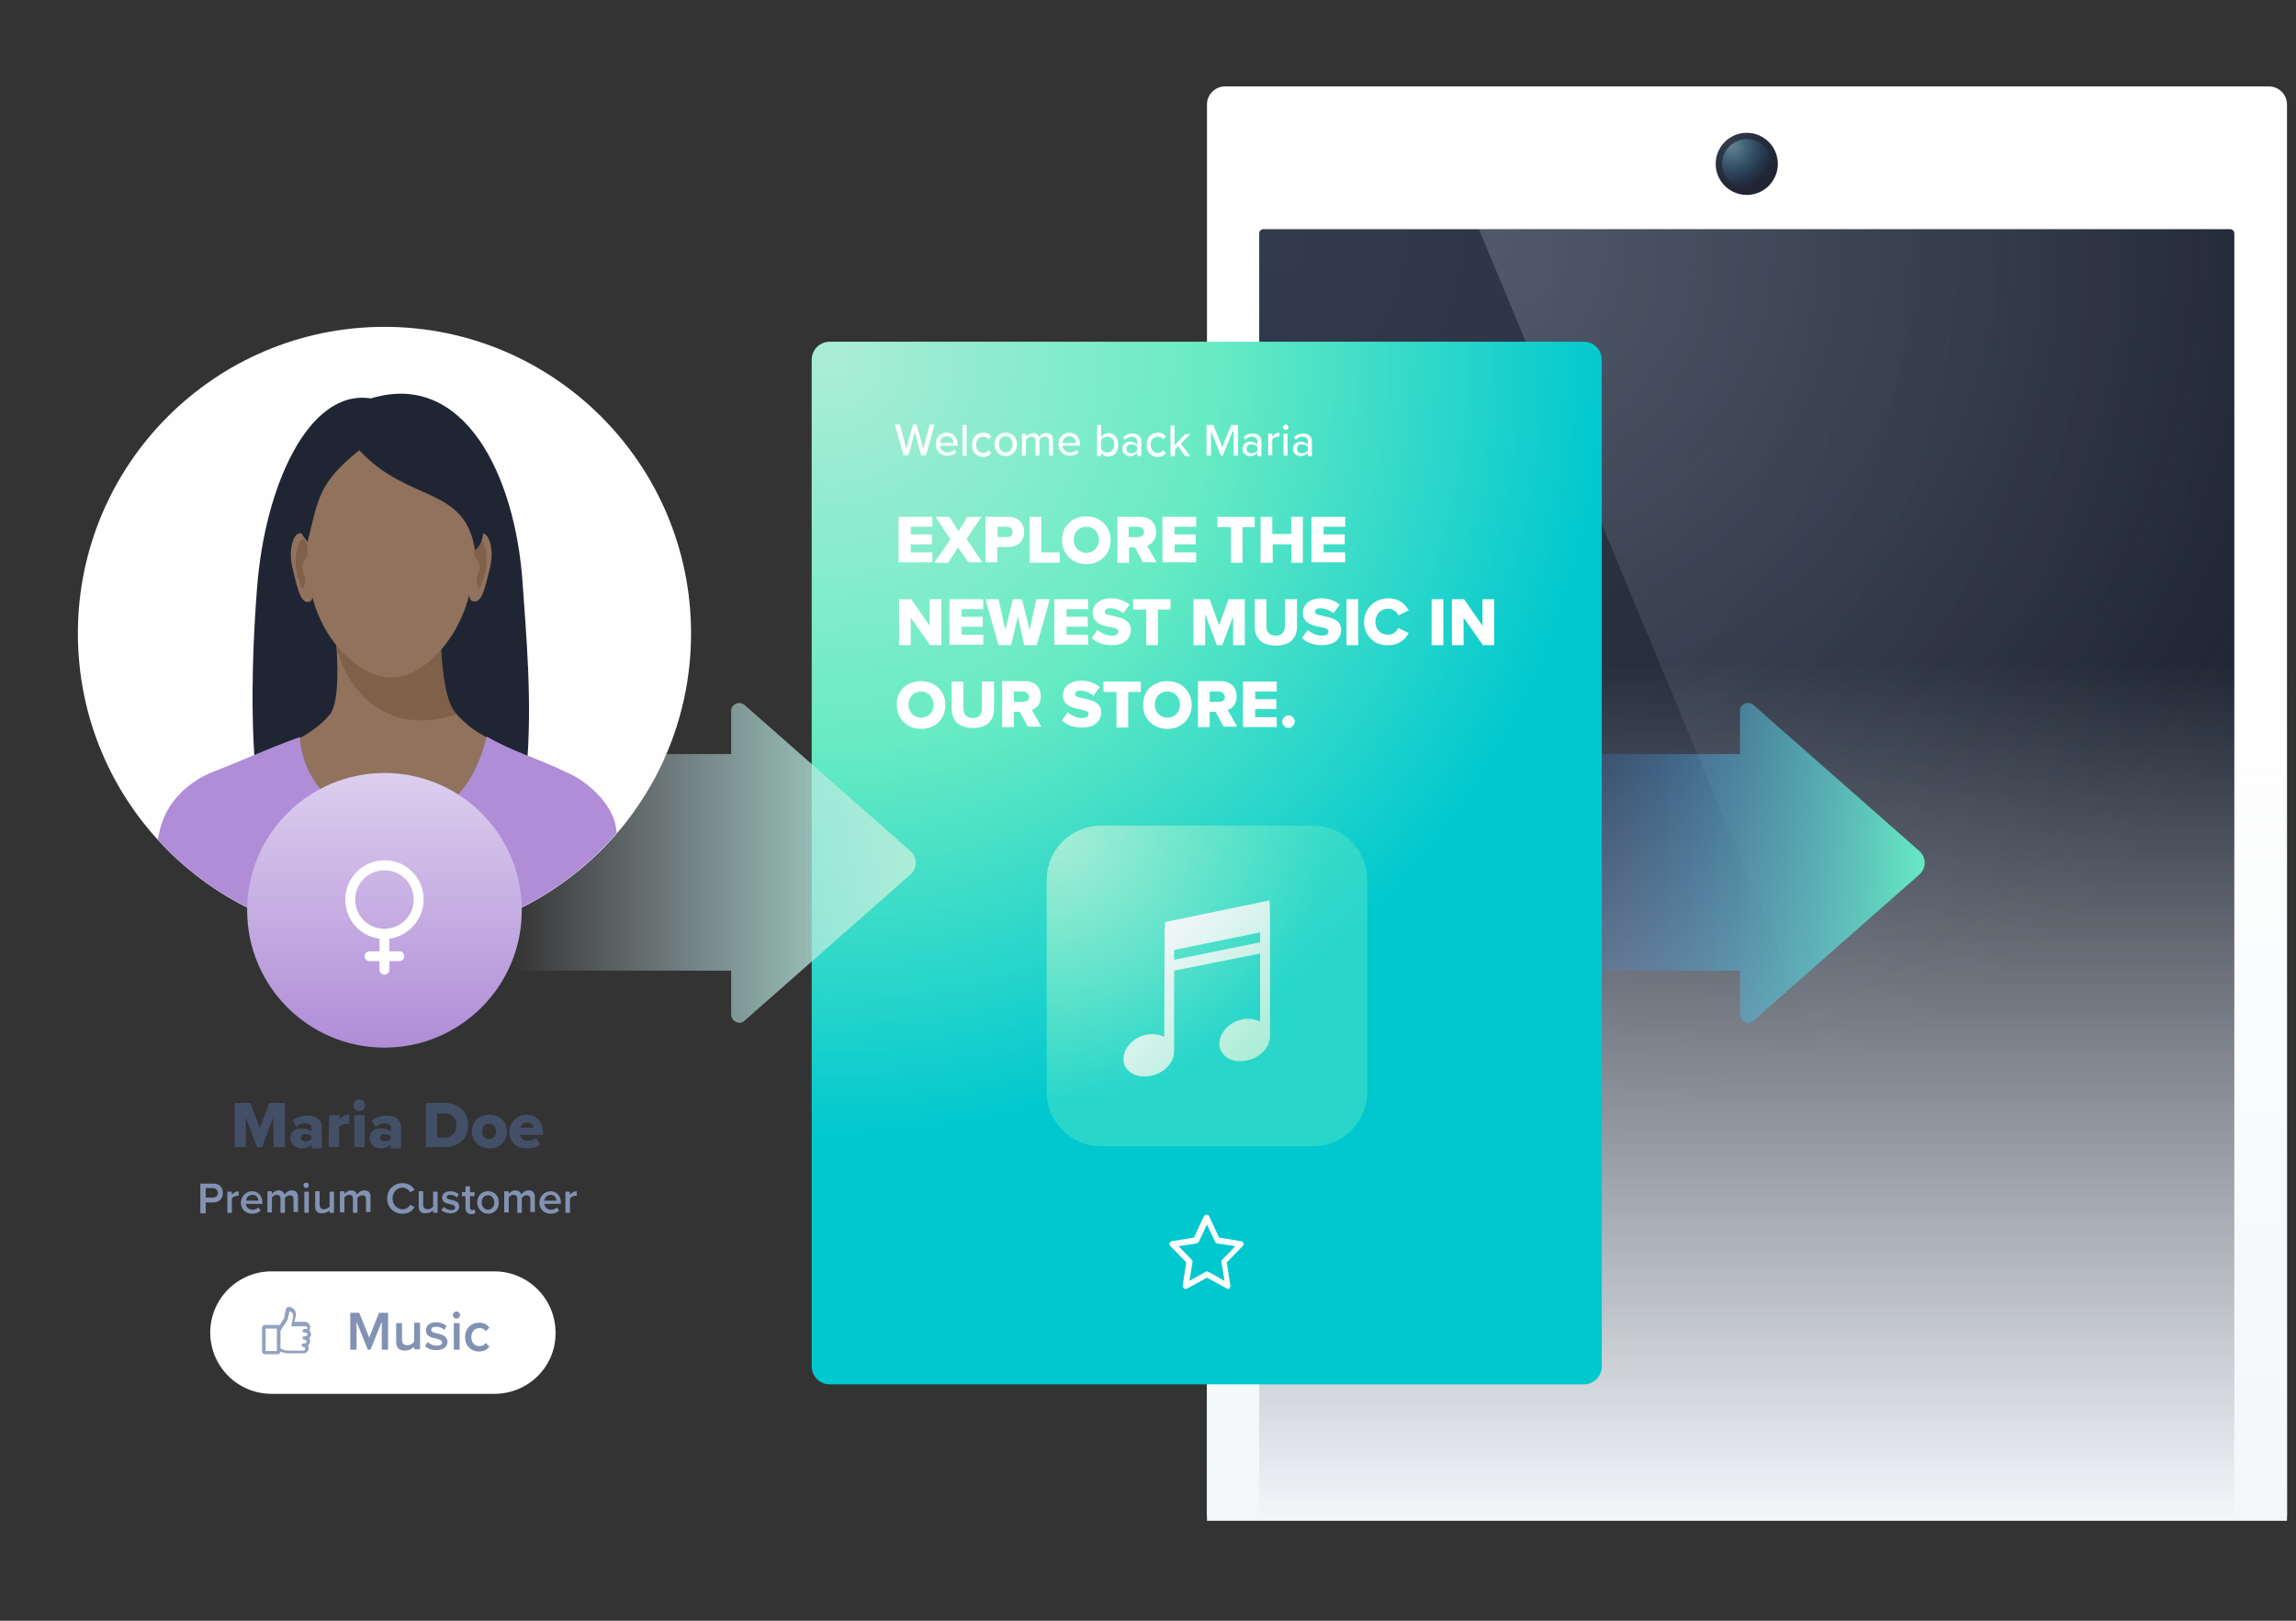 <?xml version="1.0" encoding="utf-8"?>
<!-- Generator: Adobe Illustrator 24.3.0, SVG Export Plug-In . SVG Version: 6.00 Build 0)  -->
<svg version="1.1" id="Ebene_1" xmlns="http://www.w3.org/2000/svg" xmlns:xlink="http://www.w3.org/1999/xlink" x="0px" y="0px"
	 viewBox="0 0 510 360" style="enable-background:new 0 0 510 360;" xml:space="preserve">
<rect x="0" y="0" width="510" height="360" fill="#333333" stroke="none"/>
<style type="text/css">
	.st0{fill:#FFFFFF;}
	.st1{fill:url(#SVGID_1_);}
	.st2{opacity:0.2;fill:url(#SVGID_2_);enable-background:new    ;}
	.st3{fill:url(#SVGID_3_);}
	.st4{opacity:0.4;fill:url(#SVGID_4_);enable-background:new    ;}
	.st5{fill:url(#SVGID_5_);}
	.st6{fill-rule:evenodd;clip-rule:evenodd;fill:url(#SVGID_6_);}
	.st7{fill:url(#SVGID_7_);}
	.st8{fill:url(#SVGID_8_);}
	.st9{fill:url(#SVGID_9_);}
	.st10{fill-rule:evenodd;clip-rule:evenodd;fill:url(#SVGID_10_);}
	.st11{fill-rule:evenodd;clip-rule:evenodd;fill:#FEFEFE;}
	.st12{fill-rule:evenodd;clip-rule:evenodd;fill:#1F2533;}
	.st13{fill-rule:evenodd;clip-rule:evenodd;fill:#91725D;}
	.st14{fill-rule:evenodd;clip-rule:evenodd;fill:#7F6049;}
	.st15{fill-rule:evenodd;clip-rule:evenodd;fill:#AF8DD7;}
	.st16{fill:url(#SVGID_11_);}
	.st17{fill-rule:evenodd;clip-rule:evenodd;fill:#FFFFFF;}
	.st18{fill:#434F67;}
	.st19{fill:#8292B3;}
	.st20{fill:#91A1C0;}
</style>
<g>
	<g>
		<path class="st0" d="M508,336.7H268.1V23.2c0-2.2,1.8-4,4-4H504c2.2,0,4,1.8,4,4V336.7z"/>
		
			<radialGradient id="SVGID_1_" cx="284.531" cy="287.142" r="212.718" gradientTransform="matrix(1 0 0 -1.005 0 343.817)" gradientUnits="userSpaceOnUse">
			<stop  offset="0" style="stop-color:#323B4D"/>
			<stop  offset="1" style="stop-color:#1F2533"/>
		</radialGradient>
		<path class="st1" d="M496.3,336.7H279.7V51.9c0-0.6,0.4-1,1-1h214.6c0.6,0,1,0.4,1,1L496.3,336.7L496.3,336.7z"/>
		
			<radialGradient id="SVGID_2_" cx="332.224" cy="287.142" r="196.649" gradientTransform="matrix(1 0 0 -1.005 0 343.817)" gradientUnits="userSpaceOnUse">
			<stop  offset="0" style="stop-color:#D8E1F3"/>
			<stop  offset="1" style="stop-color:#D8E1F3;stop-opacity:0"/>
		</radialGradient>
		<polygon class="st2" points="496.3,336.7 447.5,336.7 328.5,50.9 496.3,50.9 		"/>
		<g>
			
				<radialGradient id="SVGID_3_" cx="384.099" cy="330.291" r="11.505" gradientTransform="matrix(1 0 0 -1 0 362)" gradientUnits="userSpaceOnUse">
				<stop  offset="0" style="stop-color:#323B4D"/>
				<stop  offset="1" style="stop-color:#1F2533"/>
			</radialGradient>
			<circle class="st3" cx="388" cy="36.4" r="6.9"/>
			
				<radialGradient id="SVGID_4_" cx="384.856" cy="329.387" r="9.28" gradientTransform="matrix(1 0 0 -1 0 362)" gradientUnits="userSpaceOnUse">
				<stop  offset="0" style="stop-color:#B2F2FE"/>
				<stop  offset="1" style="stop-color:#19ABFF;stop-opacity:0"/>
			</radialGradient>
			<circle class="st4" cx="388" cy="36.4" r="5.5"/>
		</g>
	</g>
	
		<linearGradient id="SVGID_5_" gradientUnits="userSpaceOnUse" x1="388.05" y1="24.2" x2="388.05" y2="341.8" gradientTransform="matrix(1 0 0 -1 0 362)">
		<stop  offset="0" style="stop-color:#F3F7FA"/>
		<stop  offset="0.6" style="stop-color:#F3F7FA;stop-opacity:0"/>
	</linearGradient>
	<path class="st5" d="M508,337.8H268.1V24.2c0-2.2,1.8-4,4-4H504c2.2,0,4,1.8,4,4V337.8z"/>
	
		<linearGradient id="SVGID_6_" gradientUnits="userSpaceOnUse" x1="337.4" y1="170.331" x2="427.525" y2="170.331" gradientTransform="matrix(1 0 0 -1 0 362)">
		<stop  offset="0" style="stop-color:#3570EA;stop-opacity:0"/>
		<stop  offset="1" style="stop-color:#67EBC3"/>
	</linearGradient>
	<path class="st6" d="M389.5,226.7l36.9-32.5c1.5-1.4,1.5-3.7,0-5.1l-36.9-32.5c-1.2-1-3-0.2-3,1.3v9.6h-45.7
		c-1.9,0-3.4,1.5-3.4,3.4v41.3c0,1.9,1.5,3.4,3.4,3.4h45.7v9.6C386.5,226.9,388.3,227.8,389.5,226.7z"/>
	<g>
		
			<radialGradient id="SVGID_7_" cx="184.216" cy="263.087" r="172.363" gradientTransform="matrix(1 0 0 -1.005 0 343.817)" gradientUnits="userSpaceOnUse">
			<stop  offset="0" style="stop-color:#ABEDD7"/>
			<stop  offset="0.5" style="stop-color:#67EBC3"/>
			<stop  offset="1" style="stop-color:#01C8CF"/>
		</radialGradient>
		<path class="st7" d="M351.8,307.5H184.3c-2.2,0-4-1.8-4-4V79.9c0-2.2,1.8-4,4-4h167.5c2.2,0,4,1.8,4,4v223.6
			C355.8,305.7,354,307.5,351.8,307.5z"/>
	</g>
	<g>
		<path class="st0" d="M203.2,95.9l-1.4,5.2h-1.1l-1.9-6.8h1.1l1.4,5.4l1.5-5.4h0.8l1.5,5.4l1.4-5.4h1.1l-1.9,6.8h-1.1L203.2,95.9z"
			/>
		<path class="st0" d="M210.3,96.1c1.5,0,2.4,1.1,2.4,2.7V99h-3.9c0.1,0.8,0.7,1.5,1.7,1.5c0.5,0,1.1-0.2,1.5-0.6l0.4,0.6
			c-0.5,0.5-1.2,0.7-2,0.7c-1.5,0-2.5-1-2.5-2.6C207.8,97.3,208.8,96.1,210.3,96.1z M208.8,98.4h3c0-0.7-0.5-1.5-1.5-1.5
			S208.8,97.7,208.8,98.4z"/>
		<path class="st0" d="M213.8,94.4h0.9v6.8h-0.9V94.4z"/>
		<path class="st0" d="M218.4,96.1c0.9,0,1.5,0.4,1.8,0.9l-0.6,0.6c-0.3-0.4-0.7-0.6-1.2-0.6c-1,0-1.6,0.7-1.6,1.8
			c0,1,0.6,1.8,1.6,1.8c0.5,0,0.9-0.2,1.2-0.6l0.6,0.6c-0.4,0.5-0.9,0.9-1.8,0.9c-1.5,0-2.5-1.1-2.5-2.6
			C215.9,97.2,216.9,96.1,218.4,96.1z"/>
		<path class="st0" d="M220.9,98.7c0-1.4,1-2.6,2.5-2.6s2.5,1.2,2.5,2.6s-0.9,2.6-2.5,2.6C221.9,101.3,220.9,100.1,220.9,98.7z
			 M224.9,98.7c0-0.9-0.5-1.8-1.5-1.8s-1.5,0.8-1.5,1.8c0,0.9,0.5,1.8,1.5,1.8S224.9,99.6,224.9,98.7z"/>
		<path class="st0" d="M233,97.9c0-0.6-0.3-0.9-0.9-0.9c-0.5,0-1,0.3-1.2,0.7v3.5H230v-3.3c0-0.6-0.2-0.9-0.9-0.9
			c-0.5,0-1,0.4-1.2,0.7v3.5H227v-4.9h0.9V97c0.2-0.3,0.9-0.8,1.6-0.8c0.7,0,1.2,0.4,1.3,0.9c0.3-0.5,0.9-0.9,1.7-0.9
			c0.9,0,1.4,0.5,1.4,1.5v3.5H233V97.9z"/>
		<path class="st0" d="M237.5,96.1c1.5,0,2.4,1.1,2.4,2.7V99H236c0.1,0.8,0.7,1.5,1.7,1.5c0.5,0,1.1-0.2,1.5-0.6l0.4,0.6
			c-0.5,0.5-1.2,0.7-2,0.7c-1.5,0-2.5-1-2.5-2.6C235.1,97.3,236.1,96.1,237.5,96.1z M236,98.4h3c0-0.7-0.5-1.5-1.5-1.5
			S236.1,97.7,236,98.4z"/>
		<path class="st0" d="M243.7,94.4h0.9V97c0.4-0.5,1-0.8,1.6-0.8c1.3,0,2.2,1,2.2,2.6s-0.9,2.6-2.2,2.6c-0.7,0-1.2-0.3-1.6-0.8v0.7
			h-0.9V94.4z M246,100.5c0.9,0,1.5-0.7,1.5-1.8S246.9,97,246,97c-0.6,0-1.1,0.3-1.4,0.7v2.1C244.8,100.2,245.4,100.5,246,100.5z"/>
		<path class="st0" d="M252.6,100.6c-0.4,0.4-0.9,0.7-1.6,0.7c-0.8,0-1.7-0.5-1.7-1.6s0.9-1.6,1.7-1.6c0.7,0,1.2,0.2,1.6,0.7V98
			c0-0.6-0.5-1-1.2-1c-0.6,0-1,0.2-1.5,0.7l-0.4-0.6c0.5-0.5,1.2-0.8,2-0.8c1.1,0,2,0.5,2,1.7v3.3h-0.9L252.6,100.6L252.6,100.6z
			 M252.6,99.3c-0.3-0.4-0.8-0.6-1.3-0.6c-0.7,0-1.1,0.4-1.1,1s0.5,1,1.1,1c0.5,0,1-0.2,1.3-0.6V99.3z"/>
		<path class="st0" d="M257.2,96.1c0.9,0,1.5,0.4,1.8,0.9l-0.6,0.6c-0.3-0.4-0.7-0.6-1.2-0.6c-1,0-1.6,0.7-1.6,1.8
			c0,1,0.6,1.8,1.6,1.8c0.5,0,0.9-0.2,1.2-0.6l0.6,0.6c-0.4,0.5-0.9,0.9-1.8,0.9c-1.5,0-2.5-1.1-2.5-2.6
			C254.7,97.2,255.7,96.1,257.2,96.1z"/>
		<path class="st0" d="M261.7,99.1l-0.7,0.8v1.4h-1v-6.8h0.9v4.4l2.4-2.5h1.1l-2.1,2.2l2.1,2.7h-1.2L261.7,99.1z"/>
		<path class="st0" d="M273.8,95.8l-2.2,5.4h-0.4l-2.2-5.4v5.4h-1v-6.8h1.5l2,4.9l2-4.9h1.5v6.8h-1v-5.4H273.8z"/>
		<path class="st0" d="M279.3,100.6c-0.4,0.4-0.9,0.7-1.6,0.7c-0.8,0-1.7-0.5-1.7-1.6s0.9-1.6,1.7-1.6c0.7,0,1.2,0.2,1.6,0.7V98
			c0-0.6-0.5-1-1.2-1c-0.6,0-1,0.2-1.5,0.7l-0.4-0.6c0.5-0.5,1.2-0.8,2-0.8c1.1,0,2,0.5,2,1.7v3.3h-0.9V100.6z M279.3,99.3
			c-0.3-0.4-0.8-0.6-1.3-0.6c-0.7,0-1.1,0.4-1.1,1s0.5,1,1.1,1c0.5,0,1-0.2,1.3-0.6V99.3z"/>
		<path class="st0" d="M281.7,96.3h0.9V97c0.4-0.5,1-0.9,1.6-0.9V97c-0.1,0-0.2,0-0.3,0c-0.5,0-1.1,0.3-1.3,0.7v3.4h-0.9L281.7,96.3
			L281.7,96.3z"/>
		<path class="st0" d="M285,94.9c0-0.3,0.3-0.6,0.6-0.6c0.3,0,0.6,0.3,0.6,0.6s-0.3,0.6-0.6,0.6C285.2,95.4,285,95.2,285,94.9z
			 M285.1,96.3h0.9v4.9h-0.9V96.3z"/>
		<path class="st0" d="M290.5,100.6c-0.4,0.4-0.9,0.7-1.6,0.7c-0.8,0-1.7-0.5-1.7-1.6s0.9-1.6,1.7-1.6c0.7,0,1.2,0.2,1.6,0.7V98
			c0-0.6-0.5-1-1.2-1c-0.6,0-1,0.2-1.5,0.7l-0.4-0.6c0.5-0.5,1.2-0.8,2-0.8c1.1,0,2,0.5,2,1.7v3.3h-0.9V100.6z M290.5,99.3
			c-0.3-0.4-0.8-0.6-1.3-0.6c-0.7,0-1.1,0.4-1.1,1s0.5,1,1.1,1c0.5,0,1-0.2,1.3-0.6V99.3z"/>
	</g>
	<g>
		<path class="st0" d="M199.6,114.8h7.5v2.2h-4.8v1.7h4.7v2.2h-4.7v1.8h4.8v2.2h-7.5V114.8z"/>
		<path class="st0" d="M212.8,121.6l-2.2,3.4h-3.1l3.6-5.2l-3.3-5h3.1l2,3.2l2-3.2h3.1l-3.3,4.9l3.5,5.2h-3.1L212.8,121.6z"/>
		<path class="st0" d="M218.9,114.8h5.1c2.3,0,3.5,1.5,3.5,3.4c0,1.8-1.2,3.3-3.5,3.3h-2.5v3.4h-2.6V114.8z M223.7,117h-2.1v2.3h2.1
			c0.7,0,1.2-0.4,1.2-1.1C224.9,117.5,224.4,117,223.7,117z"/>
		<path class="st0" d="M228.7,114.8h2.6v7.9h4.1v2.3h-6.7L228.7,114.8L228.7,114.8z"/>
		<path class="st0" d="M241.3,114.7c3.1,0,5.4,2.2,5.4,5.3c0,3.1-2.3,5.3-5.4,5.3c-3.1,0-5.4-2.2-5.4-5.3
			C235.9,116.8,238.2,114.7,241.3,114.7z M241.3,117c-1.7,0-2.8,1.3-2.8,2.9s1.1,2.9,2.8,2.9s2.8-1.3,2.8-2.9S243,117,241.3,117z"/>
		<path class="st0" d="M252.1,121.6h-1.3v3.4h-2.6v-10.2h5.1c2.3,0,3.5,1.5,3.5,3.4c0,1.8-1.1,2.7-2,3l2.1,3.7h-3L252.1,121.6z
			 M252.8,117h-2.1v2.3h2.1c0.7,0,1.3-0.4,1.3-1.1C254.1,117.5,253.5,117,252.8,117z"/>
		<path class="st0" d="M258.2,114.8h7.5v2.2h-4.8v1.7h4.7v2.2h-4.7v1.8h4.8v2.2h-7.5V114.8z"/>
		<path class="st0" d="M273.3,117.1h-2.9v-2.3h8.3v2.3H276v7.9h-2.6v-7.9H273.3z"/>
		<path class="st0" d="M286.9,120.9h-4.2v4.1H280v-10.2h2.6v3.8h4.2v-3.8h2.6V125h-2.6L286.9,120.9L286.9,120.9z"/>
		<path class="st0" d="M291.3,114.8h7.5v2.2H294v1.7h4.7v2.2H294v1.8h4.8v2.2h-7.5V114.8z"/>
		<path class="st0" d="M202.3,137.2v6.1h-2.6v-10.2h2.7l4.1,5.9v-5.9h2.6v10.2h-2.5L202.3,137.2z"/>
		<path class="st0" d="M210.9,133.1h7.5v2.2h-4.8v1.7h4.7v2.2h-4.7v1.8h4.8v2.2h-7.5V133.1z"/>
		<path class="st0" d="M226.1,136.9l-1.5,6.4h-2.8l-2.9-10.2h2.9l1.5,6.8l1.7-6.8h2l1.7,6.8l1.5-6.8h3l-2.9,10.2h-2.8L226.1,136.9z"
			/>
		<path class="st0" d="M234.2,133.1h7.5v2.2h-4.8v1.7h4.7v2.2h-4.7v1.8h4.8v2.2h-7.5V133.1z"/>
		<path class="st0" d="M243.8,139.9c0.7,0.7,1.9,1.3,3.2,1.3c0.9,0,1.4-0.4,1.4-0.9c0-0.6-0.7-0.8-1.7-1c-1.7-0.3-4-0.8-4-3.2
			c0-1.7,1.4-3.2,4.1-3.2c1.6,0,3,0.5,4.1,1.4l-1.4,1.9c-0.9-0.7-2-1.1-2.9-1.1s-1.2,0.4-1.2,0.8c0,0.5,0.6,0.7,1.8,0.9
			c1.7,0.4,4,0.8,4,3.1c0,2-1.5,3.4-4.2,3.4c-2.1,0-3.5-0.6-4.5-1.6L243.8,139.9z"/>
		<path class="st0" d="M254.6,135.4h-2.9v-2.3h8.3v2.3h-2.8v7.9h-2.6V135.4z"/>
		<path class="st0" d="M274.1,136.4l-2.6,6.9h-1.2l-2.6-6.9v6.9h-2.6v-10.2h3.6l2.1,5.8l2.1-5.8h3.6v10.2h-2.6v-6.9H274.1z"/>
		<path class="st0" d="M278.6,133.1h2.7v6c0,1.2,0.6,2.1,2.1,2.1c1.4,0,2-0.9,2-2.1v-6h2.7v6c0,2.5-1.4,4.3-4.7,4.3
			c-3.3,0-4.7-1.8-4.7-4.3v-6H278.6z"/>
		<path class="st0" d="M290.5,139.9c0.7,0.7,1.9,1.3,3.2,1.3c0.9,0,1.4-0.4,1.4-0.9c0-0.6-0.7-0.8-1.7-1c-1.7-0.3-4-0.8-4-3.2
			c0-1.7,1.4-3.2,4.1-3.2c1.6,0,3,0.5,4.1,1.4l-1.4,1.9c-0.9-0.7-2-1.1-2.9-1.1s-1.2,0.4-1.2,0.8c0,0.5,0.6,0.7,1.8,0.9
			c1.7,0.4,4,0.8,4,3.1c0,2-1.5,3.4-4.2,3.4c-2.1,0-3.5-0.6-4.5-1.6L290.5,139.9z"/>
		<path class="st0" d="M299.1,133.1h2.6v10.2h-2.6V133.1z"/>
		<path class="st0" d="M303,138.2c0-3.1,2.4-5.3,5.4-5.3c2.5,0,3.8,1.4,4.5,2.7l-2.3,1.1c-0.3-0.8-1.2-1.5-2.3-1.5
			c-1.6,0-2.8,1.3-2.8,2.9c0,1.7,1.2,2.9,2.8,2.9c1.1,0,1.9-0.7,2.3-1.5l2.3,1.1c-0.7,1.3-2,2.7-4.5,2.7
			C305.4,143.5,303,141.3,303,138.2z"/>
		<path class="st0" d="M318,133.1h2.6v10.2H318V133.1z"/>
		<path class="st0" d="M325.1,137.2v6.1h-2.6v-10.2h2.7l4.1,5.9v-5.9h2.6v10.2h-2.5L325.1,137.2z"/>
		<path class="st0" d="M204.6,151.3c3.1,0,5.4,2.2,5.4,5.3s-2.3,5.3-5.4,5.3c-3.1,0-5.4-2.2-5.4-5.3
			C199.1,153.4,201.4,151.3,204.6,151.3z M204.6,153.6c-1.7,0-2.8,1.3-2.8,2.9c0,1.6,1.1,2.9,2.8,2.9s2.8-1.3,2.8-2.9
			C207.3,154.9,206.2,153.6,204.6,153.6z"/>
		<path class="st0" d="M211.3,151.4h2.7v6c0,1.2,0.6,2.1,2.1,2.1c1.4,0,2-0.9,2-2.1v-6h2.7v6c0,2.5-1.4,4.3-4.7,4.3
			s-4.7-1.8-4.7-4.3v-6H211.3z"/>
		<path class="st0" d="M226.5,158.1h-1.3v3.4h-2.6v-10.2h5.1c2.3,0,3.5,1.5,3.5,3.4c0,1.8-1.1,2.7-2,3l2.1,3.7h-3L226.5,158.1z
			 M227.3,153.6h-2.1v2.3h2.1c0.7,0,1.3-0.4,1.3-1.1C228.5,154.1,228,153.6,227.3,153.6z"/>
		<path class="st0" d="M237.2,158.2c0.7,0.7,1.9,1.3,3.2,1.3c0.9,0,1.4-0.4,1.4-0.9c0-0.6-0.7-0.8-1.7-1c-1.7-0.3-4-0.8-4-3.2
			c0-1.7,1.4-3.2,4.1-3.2c1.6,0,3,0.5,4.1,1.4l-1.4,1.9c-0.9-0.7-2-1.1-2.9-1.1s-1.2,0.4-1.2,0.8c0,0.5,0.6,0.7,1.8,0.9
			c1.7,0.4,4,0.8,4,3.1c0,2-1.5,3.4-4.2,3.4c-2.1,0-3.5-0.6-4.5-1.6L237.2,158.2z"/>
		<path class="st0" d="M248,153.7h-2.9v-2.3h8.3v2.3h-2.8v7.9H248V153.7z"/>
		<path class="st0" d="M259.3,151.3c3.1,0,5.4,2.2,5.4,5.3s-2.3,5.3-5.4,5.3s-5.4-2.2-5.4-5.3C253.9,153.4,256.2,151.3,259.3,151.3z
			 M259.3,153.6c-1.7,0-2.8,1.3-2.8,2.9c0,1.6,1.1,2.9,2.8,2.9c1.7,0,2.8-1.3,2.8-2.9C262.1,154.9,261,153.6,259.3,153.6z"/>
		<path class="st0" d="M270,158.1h-1.3v3.4h-2.6v-10.2h5.1c2.3,0,3.5,1.5,3.5,3.4c0,1.8-1.1,2.7-2,3l2.1,3.7h-3L270,158.1z
			 M270.8,153.6h-2.1v2.3h2.1c0.7,0,1.3-0.4,1.3-1.1C272,154.1,271.4,153.6,270.8,153.6z"/>
		<path class="st0" d="M276.1,151.4h7.5v2.2h-4.8v1.7h4.7v2.2h-4.7v1.8h4.8v2.2h-7.5V151.4z"/>
		<path class="st0" d="M286.2,158.9c0.8,0,1.4,0.7,1.4,1.4s-0.7,1.4-1.4,1.4s-1.4-0.7-1.4-1.4S285.5,158.9,286.2,158.9z"/>
	</g>
	
		<radialGradient id="SVGID_8_" cx="234.056" cy="177.543" r="59.849" gradientTransform="matrix(1 0 0 -1 0 362)" gradientUnits="userSpaceOnUse">
		<stop  offset="0" style="stop-color:#ABEDD7"/>
		<stop  offset="1" style="stop-color:#67EBC3;stop-opacity:0.4"/>
	</radialGradient>
	<path class="st8" d="M291.7,254.6h-47.2c-6.6,0-12-5.4-12-12v-47.2c0-6.6,5.4-12,12-12h47.2c6.6,0,12,5.4,12,12v47.2
		C303.7,249.2,298.3,254.6,291.7,254.6z"/>
	<path class="st0" d="M272.8,286.3c-0.1,0-0.2,0-0.3-0.1l-4.4-2.4l-4.4,2.4c-0.2,0.1-0.5,0.1-0.7,0s-0.3-0.4-0.3-0.6l0.8-5.2
		l-3.6-3.7c-0.2-0.2-0.2-0.4-0.1-0.6s0.3-0.4,0.5-0.4l4.9-0.8l2.2-4.7c0.1-0.2,0.3-0.4,0.6-0.4l0,0c0.2,0,0.5,0.1,0.6,0.4l2.2,4.7
		l4.9,0.8c0.2,0,0.4,0.2,0.5,0.4c0.1,0.2,0,0.5-0.1,0.6l-3.6,3.7l0.8,5.2c0,0.2-0.1,0.5-0.3,0.6C273,286.3,272.9,286.3,272.8,286.3z
		 M268.1,282.4c0.1,0,0.2,0,0.3,0.1l3.6,2l-0.7-4.2c0-0.2,0-0.4,0.2-0.5l2.9-3l-4-0.6c-0.2,0-0.4-0.2-0.5-0.4l-1.8-3.8l-1.8,3.8
		c-0.1,0.2-0.3,0.3-0.5,0.4l-4,0.6l2.9,3c0.1,0.1,0.2,0.3,0.2,0.5l-0.7,4.2l3.6-2C267.9,282.5,268,282.4,268.1,282.4z"/>
	
		<linearGradient id="SVGID_9_" gradientUnits="userSpaceOnUse" x1="255.537" y1="153.882" x2="280.721" y2="128.698" gradientTransform="matrix(1 0 0 -1 0 362)">
		<stop  offset="0" style="stop-color:#F3F7FA"/>
		<stop  offset="1" style="stop-color:#ABEDD7"/>
	</linearGradient>
	<path class="st9" d="M282,200l-23.2,4.8v1.2c0,0.1-0.1,0.2-0.1,0.3l-0.1,24c-0.8-0.4-1.8-0.6-2.8-0.6c-0.8,0-1.6,0.2-2.4,0.5
		c-2.9,1.2-4.5,4.1-3.6,6.4c0.7,1.6,2.5,2.6,4.6,2.5c0.8,0,1.7-0.2,2.5-0.5c2-0.8,3.4-2.4,3.8-4.1l0.1-0.8c0-0.1,0-0.1,0-0.2v-15.2
		v-2.7l19.1-3.8v15.1c-0.8-0.4-1.8-0.6-2.8-0.6c-0.8,0-1.6,0.2-2.4,0.5c-2.9,1.2-4.5,4.1-3.6,6.4c0.7,1.6,2.4,2.6,4.6,2.5
		c0.8,0,1.7-0.2,2.5-0.5c2-0.8,3.4-2.4,3.8-4.1l0.1-0.8c0-0.1,0-0.1,0-0.2v-15.2v-12c0,0,0,0,0-0.1L282,200z M260.8,213.2V211
		l19.1-3.9v2.2L260.8,213.2z"/>
	
		<linearGradient id="SVGID_10_" gradientUnits="userSpaceOnUse" x1="113.3" y1="170.331" x2="203.425" y2="170.331" gradientTransform="matrix(1 0 0 -1 0 362)">
		<stop  offset="0" style="stop-color:#D8E1F3;stop-opacity:0"/>
		<stop  offset="1" style="stop-color:#ABEDD7"/>
	</linearGradient>
	<path class="st10" d="M165.4,226.7l36.9-32.5c1.5-1.4,1.5-3.7,0-5.1l-36.9-32.5c-1.2-1-3-0.2-3,1.3v9.6h-45.7
		c-1.9,0-3.4,1.5-3.4,3.4v41.3c0,1.9,1.5,3.4,3.4,3.4h45.7v9.6C162.4,226.9,164.3,227.8,165.4,226.7z"/>
	<g>
		<g>
			<g>
				<path class="st11" d="M85.4,72.6c37.6,0,68.1,30.5,68.1,68.1s-30.5,68.1-68.1,68.1s-68.1-30.5-68.1-68.1S47.8,72.6,85.4,72.6
					L85.4,72.6z"/>
				<path class="st12" d="M68.6,206.7c-14.9-13.6-13-56.9-11.5-76.1c1.7-22.5,11.4-44.3,25.3-42.1c20.6-6.3,32.1,16.9,33.7,41.2
					c1.3,20.1,6.5,64.9-16.8,77.6c-4.5,0.9-9.2,1.4-14,1.4C79.6,208.8,74,208,68.6,206.7L68.6,206.7z"/>
				<path class="st13" d="M73.9,135.6c0,0,2.6,17.8-0.4,22.8c-4.9,6.2-13.1,8-24.7,13.7c8.3,19.4,17.5,30.8,26.7,36
					c3.2,0.5,6.5,0.7,9.8,0.7c5.1,0,10.1-0.6,14.9-1.6c9.4-5.9,18-18,24.5-34.3c-18-10.2-18.9-9.5-23.4-14.4
					c-2.5-2.6-3.4-9.4-3.8-23.8L73.9,135.6L73.9,135.6z"/>
				<path class="st14" d="M74.2,138l23.6,3.3c0.5,9.9,1.5,15,3.5,17.2c0.1,0.1,0.1,0.1,0.2,0.2c-16.3,5.1-24.2-5.7-26.7-14.6
					C74.6,141.6,74.4,139.5,74.2,138L74.2,138L74.2,138z"/>
				<path class="st13" d="M66.8,118.4c-1.8,0-2.8,4-1.8,7.9c1,3.9,1.6,7.4,3.3,7.4c1.8,0,1-2.5,1-7C69.3,122,68.6,118.4,66.8,118.4
					L66.8,118.4L66.8,118.4z"/>
				<path class="st14" d="M67.3,119.8c-0.8-0.1-1.3,2-1.5,3.1s-0.2,4,0.4,5.4c0.5,1.2,1.2,4.4,1.6,0.6c0.1-1-0.4-1.2-0.6-2.4
					c-0.2-1.2,0.4-2,0.7-2.3C69.1,122.9,68.1,119.9,67.3,119.8L67.3,119.8L67.3,119.8z"/>
				<path class="st13" d="M107,118.4c1.8,0,2.8,4,1.8,7.9c-1,3.9-1.6,7.3-3.4,7.3s-1-2.5-1-7C104.5,122.1,105.2,118.4,107,118.4
					L107,118.4L107,118.4z"/>
				<path class="st14" d="M106.5,119.8c0.8-0.1,1.3,2,1.5,3.1s0.1,4-0.5,5.4c-0.5,1.2-1.3,4.4-1.6,0.5c-0.1-1,0.4-1.2,0.6-2.4
					c0.2-1.2-0.4-2-0.7-2.3C104.7,122.9,105.7,119.9,106.5,119.8L106.5,119.8L106.5,119.8z"/>
				<path class="st13" d="M86.8,95c20.3,0,18.6,12.1,18.5,28.6c0,16.5-11.3,27.5-18.9,26.9c-6.8-0.2-18.1-9.8-18.1-26.4
					c0-12.6-1.4-22.9,7.3-27.1C78.4,95.7,82,95,86.8,95L86.8,95L86.8,95z"/>
				<path class="st12" d="M68.3,120.4c2.5-9.9,2.4-13,11.5-20.4c10.9,11.8,23.5,7.8,25.7,22.2c2.7-2,1.8-6.9,1.7-9.2
					c-0.3-10.9-10.4-22.8-20.5-21.5c-14.4,2.9-17,7.2-21.5,24.5L68.3,120.4L68.3,120.4z"/>
				<path class="st15" d="M137,185l-0.3-1.8c-0.9-4.7-6.2-9.8-11.2-11.8c-6.6-3.2-11.3-4.3-17.4-7.8c-7.3,30.2-40.2,21.3-41.5,0.1
					c-8.7,3.2-10,4.1-18.9,7.6c0,0-9.6,3.1-12.1,12.7l-0.6,2.5c12.4,13.6,30.4,22.2,50.3,22.2C106,208.8,124.6,199.5,137,185
					L137,185z"/>
			</g>
			<g>
				<g>
					
						<linearGradient id="SVGID_11_" gradientUnits="userSpaceOnUse" x1="85.4" y1="129.3" x2="85.4" y2="190.3" gradientTransform="matrix(1 0 0 -1 0 362)">
						<stop  offset="0" style="stop-color:#AF8DD7"/>
						<stop  offset="1" style="stop-color:#DDCEEE"/>
					</linearGradient>
					<circle class="st16" cx="85.4" cy="202.2" r="30.5"/>
				</g>
			</g>
			<path class="st17" d="M85.4,206.3c3.6,0,6.5-2.9,6.5-6.5s-2.9-6.5-6.5-6.5s-6.5,2.9-6.5,6.5S81.7,206.3,85.4,206.3z M94.1,199.8
				c0,4.4-3.3,8.1-7.6,8.7v2.8h2.2c0.6,0,1.1,0.5,1.1,1.1s-0.5,1.1-1.1,1.1h-2.2v1.9c0,0.6-0.5,1.1-1.1,1.1s-1.1-0.5-1.1-1.1v-1.9
				h-2.2c-0.6,0-1.1-0.5-1.1-1.1s0.5-1.1,1.1-1.1h2.2v-2.8c-4.3-0.5-7.6-4.2-7.6-8.7c0-4.8,3.9-8.7,8.7-8.7
				C90.2,191,94.1,195,94.1,199.8z"/>
		</g>
		<g>
			<path class="st18" d="M60.7,248.2l-2.5,6.6h-1.1l-2.5-6.6v6.6h-2.5V245h3.5l2.1,5.6l2.1-5.6h3.5v9.8h-2.5L60.7,248.2L60.7,248.2z
				"/>
			<path class="st18" d="M69.2,254.2c-0.4,0.5-1.3,0.9-2.2,0.9c-1.1,0-2.5-0.7-2.5-2.3c0-1.7,1.4-2.2,2.5-2.2c0.9,0,1.8,0.3,2.2,0.8
				v-0.9c0-0.6-0.5-1-1.4-1c-0.7,0-1.4,0.3-2,0.8l-0.8-1.4c0.9-0.8,2.1-1.1,3.2-1.1c1.7,0,3.3,0.6,3.3,2.8v4.5h-2.3
				C69.2,255.1,69.2,254.2,69.2,254.2z M69.2,252.4c-0.2-0.3-0.8-0.5-1.3-0.5c-0.6,0-1.1,0.3-1.1,0.8c0,0.6,0.5,0.8,1.1,0.8
				c0.5,0,1-0.2,1.3-0.5V252.4z"/>
			<path class="st18" d="M73.1,247.7h2.3v0.9c0.5-0.6,1.4-1.1,2.2-1.1v2.2c-0.1,0-0.3-0.1-0.6-0.1c-0.6,0-1.4,0.3-1.7,0.7v4.5H73
				L73.1,247.7L73.1,247.7z"/>
			<path class="st18" d="M78.5,245.5c0-0.7,0.6-1.3,1.3-1.3c0.7,0,1.3,0.6,1.3,1.3s-0.6,1.3-1.3,1.3S78.5,246.3,78.5,245.5z
				 M78.7,247.7H81v7.1h-2.3V247.7z"/>
			<path class="st18" d="M86.8,254.2c-0.4,0.5-1.3,0.9-2.2,0.9c-1.1,0-2.5-0.7-2.5-2.3c0-1.7,1.4-2.2,2.5-2.2c0.9,0,1.8,0.3,2.2,0.8
				v-0.9c0-0.6-0.5-1-1.4-1c-0.7,0-1.4,0.3-2,0.8l-0.8-1.4c0.9-0.8,2.1-1.1,3.2-1.1c1.7,0,3.3,0.6,3.3,2.8v4.5h-2.3
				C86.8,255.1,86.8,254.2,86.8,254.2z M86.8,252.4c-0.2-0.3-0.8-0.5-1.3-0.5c-0.6,0-1.1,0.3-1.1,0.8c0,0.6,0.5,0.8,1.1,0.8
				c0.5,0,1-0.2,1.3-0.5V252.4z"/>
			<path class="st18" d="M94.6,245h4.1c3.1,0,5.3,1.9,5.3,4.9c0,3.1-2.2,4.9-5.3,4.9h-4.1V245z M98.7,252.7c1.7,0,2.7-1.3,2.7-2.7
				c0-1.5-0.9-2.7-2.7-2.7h-1.6v5.4H98.7z"/>
			<path class="st18" d="M104.8,251.3c0-2,1.5-3.7,3.9-3.7c2.5,0,3.9,1.7,3.9,3.7s-1.4,3.8-3.9,3.8
				C106.2,255,104.8,253.3,104.8,251.3z M110.2,251.3c0-0.9-0.6-1.7-1.6-1.7s-1.5,0.8-1.5,1.7c0,1,0.5,1.7,1.5,1.7
				S110.2,252.3,110.2,251.3z"/>
			<path class="st18" d="M117,247.6c2.1,0,3.6,1.6,3.6,4v0.5h-5.1c0.1,0.7,0.8,1.3,1.8,1.3c0.6,0,1.3-0.3,1.7-0.6l1,1.4
				c-0.7,0.6-1.9,0.9-3,0.9c-2.2,0-3.9-1.4-3.9-3.8C113.3,249.2,114.8,247.6,117,247.6z M115.6,250.5h2.9c-0.1-0.5-0.4-1.2-1.5-1.2
				C116.1,249.3,115.7,250,115.6,250.5z"/>
		</g>
		<g>
			<path class="st19" d="M44.5,262.9h2.9c1.4,0,2.1,0.9,2.1,2.1s-0.8,2.1-2.1,2.1h-1.7v2.4h-1.2V262.9z M47.3,263.9h-1.6v2.1h1.6
				c0.6,0,1.1-0.4,1.1-1S47.9,263.9,47.3,263.9z"/>
			<path class="st19" d="M50.5,264.7h1v0.7c0.4-0.5,0.9-0.8,1.5-0.8v1c-0.1,0-0.2,0-0.3,0c-0.4,0-1,0.3-1.2,0.6v3.2h-1V264.7z"/>
			<path class="st19" d="M56,264.6c1.4,0,2.3,1.1,2.3,2.6v0.2h-3.7c0.1,0.7,0.6,1.3,1.5,1.3c0.5,0,1-0.2,1.3-0.5l0.5,0.7
				c-0.5,0.5-1.2,0.7-1.9,0.7c-1.4,0-2.5-1-2.5-2.5C53.6,265.7,54.6,264.6,56,264.6z M54.7,266.7h2.7c0-0.6-0.4-1.3-1.3-1.3
				C55.1,265.4,54.7,266.1,54.7,266.7z"/>
			<path class="st19" d="M65.2,266.4c0-0.5-0.2-0.9-0.8-0.9c-0.5,0-0.9,0.3-1.1,0.6v3.3h-1v-3.1c0-0.5-0.2-0.9-0.8-0.9
				c-0.5,0-0.9,0.3-1.1,0.6v3.3h-1v-4.7h1v0.6c0.2-0.3,0.8-0.8,1.5-0.8s1.1,0.4,1.3,0.9c0.3-0.4,0.9-0.9,1.6-0.9
				c0.9,0,1.4,0.5,1.4,1.4v3.4h-1V266.4z"/>
			<path class="st19" d="M67.4,263.3c0-0.4,0.3-0.6,0.6-0.6c0.4,0,0.6,0.3,0.6,0.6s-0.3,0.6-0.6,0.6
				C67.7,263.9,67.4,263.6,67.4,263.3z M67.6,264.7h1v4.7h-1V264.7z"/>
			<path class="st19" d="M73.2,268.8c-0.3,0.4-0.9,0.7-1.7,0.7c-1,0-1.5-0.5-1.5-1.5v-3.4h1v3c0,0.7,0.4,1,1,1c0.5,0,1-0.3,1.2-0.6
				v-3.3h1v4.7h-1V268.8z"/>
			<path class="st19" d="M81.3,266.4c0-0.5-0.2-0.9-0.8-0.9c-0.5,0-0.9,0.3-1.1,0.6v3.3h-1v-3.1c0-0.5-0.2-0.9-0.8-0.9
				c-0.5,0-0.9,0.3-1.1,0.6v3.3h-1v-4.7h1v0.6c0.2-0.3,0.8-0.8,1.5-0.8s1.1,0.4,1.3,0.9c0.3-0.4,0.9-0.9,1.6-0.9
				c0.9,0,1.4,0.5,1.4,1.4v3.4h-1V266.4z"/>
			<path class="st19" d="M86,266.2c0-2,1.5-3.4,3.4-3.4c1.4,0,2.2,0.7,2.7,1.5l-1,0.5c-0.3-0.5-0.9-1-1.7-1c-1.2,0-2.2,1-2.2,2.4
				s1,2.4,2.2,2.4c0.8,0,1.4-0.4,1.7-1l1,0.5c-0.5,0.8-1.3,1.5-2.7,1.5C87.5,269.6,86,268.2,86,266.2z"/>
			<path class="st19" d="M96.2,268.8c-0.3,0.4-0.9,0.7-1.7,0.7c-1,0-1.5-0.5-1.5-1.5v-3.4h1v3c0,0.7,0.4,1,1,1c0.5,0,1-0.3,1.2-0.6
				v-3.3h1v4.7h-1V268.8z"/>
			<path class="st19" d="M98.6,268.1c0.3,0.3,1,0.7,1.6,0.7s0.9-0.2,0.9-0.6s-0.5-0.6-1.1-0.7c-0.8-0.2-1.8-0.4-1.8-1.5
				c0-0.8,0.7-1.4,1.9-1.4c0.8,0,1.4,0.3,1.8,0.7l-0.4,0.7c-0.3-0.3-0.8-0.6-1.4-0.6c-0.5,0-0.9,0.2-0.9,0.5c0,0.4,0.5,0.5,1,0.6
				c0.8,0.2,1.8,0.4,1.8,1.5c0,0.8-0.7,1.5-2,1.5c-0.8,0-1.5-0.3-2-0.7L98.6,268.1z"/>
			<path class="st19" d="M103.4,268.4v-2.7h-0.8v-0.9h0.8v-1.3h1v1.3h1v0.9h-1v2.5c0,0.3,0.2,0.6,0.5,0.6c0.2,0,0.4-0.1,0.5-0.2
				l0.2,0.8c-0.2,0.2-0.5,0.3-1,0.3C103.8,269.6,103.4,269.1,103.4,268.4z"/>
			<path class="st19" d="M106,267.1c0-1.4,0.9-2.5,2.4-2.5s2.4,1.1,2.4,2.5s-0.9,2.5-2.4,2.5C107,269.6,106,268.4,106,267.1z
				 M109.8,267.1c0-0.8-0.5-1.6-1.4-1.6s-1.4,0.7-1.4,1.6c0,0.8,0.5,1.6,1.4,1.6S109.8,267.9,109.8,267.1z"/>
			<path class="st19" d="M117.8,266.4c0-0.5-0.2-0.9-0.8-0.9c-0.5,0-0.9,0.3-1.1,0.6v3.3h-1v-3.1c0-0.5-0.2-0.9-0.8-0.9
				c-0.5,0-0.9,0.3-1.1,0.6v3.3h-1v-4.7h1v0.6c0.2-0.3,0.8-0.8,1.5-0.8s1.1,0.4,1.3,0.9c0.3-0.4,0.9-0.9,1.6-0.9
				c0.9,0,1.4,0.5,1.4,1.4v3.4h-1V266.4z"/>
			<path class="st19" d="M122.3,264.6c1.4,0,2.3,1.1,2.3,2.6v0.2h-3.7c0.1,0.7,0.6,1.3,1.5,1.3c0.5,0,1-0.2,1.3-0.5l0.5,0.7
				c-0.5,0.5-1.2,0.7-1.9,0.7c-1.4,0-2.5-1-2.5-2.5C119.9,265.7,120.9,264.6,122.3,264.6z M120.9,266.7h2.7c0-0.6-0.4-1.3-1.3-1.3
				C121.4,265.4,121,266.1,120.9,266.7z"/>
			<path class="st19" d="M125.6,264.7h1v0.7c0.4-0.5,0.9-0.8,1.5-0.8v1c-0.1,0-0.2,0-0.3,0c-0.4,0-1,0.3-1.2,0.6v3.2h-1
				C125.6,269.4,125.6,264.7,125.6,264.7z"/>
		</g>
		<g>
			<path class="st0" d="M109.8,309.6H60.3c-7.5,0-13.6-6.1-13.6-13.6v0c0-7.5,6.1-13.6,13.6-13.6h49.5c7.5,0,13.6,6.1,13.6,13.6v0
				C123.5,303.5,117.4,309.6,109.8,309.6z"/>
			<path class="st20" d="M69.1,296.4c0-0.3-0.2-0.7-0.4-0.9c0.1-0.2,0.2-0.4,0.2-0.7c0-0.6-0.5-1.2-1.2-1.2h-2.3l0.3-1.3
				c0.1-0.5,0-1-0.3-1.4s-0.8-0.6-1.3-0.6c-0.3,0-0.5,0.2-0.6,0.5l-0.4,2l-1,1.6c-0.1-0.1-0.2-0.1-0.4-0.1h-2.9
				c-0.3,0-0.6,0.3-0.6,0.6v5.3c0,0.3,0.3,0.6,0.6,0.6h2.9c0.3,0,0.6-0.3,0.6-0.6c0.5,0.2,1,0.4,1.6,0.4h3.5c0.6,0,1.1-0.5,1.2-1.1
				c0-0.2,0-0.5-0.2-0.7c0.3-0.2,0.5-0.6,0.5-0.9c0-0.2-0.1-0.5-0.2-0.7C68.9,297,69.1,296.7,69.1,296.4z M67.7,295.2L67.7,295.2
				c-0.3,0-0.5,0.2-0.5,0.4c0,0.2,0.2,0.4,0.4,0.4h0.3c0.2,0,0.4,0.2,0.4,0.4c0,0.2-0.2,0.4-0.4,0.4h-0.3c-0.2,0-0.4,0.2-0.4,0.4
				c0,0.2,0.2,0.4,0.4,0.4h0.1c0.2,0,0.4,0.2,0.4,0.4c0,0.2-0.2,0.4-0.4,0.4h-0.3c-0.2,0-0.4,0.2-0.4,0.4c0,0.2,0.2,0.4,0.4,0.4
				c0.1,0,0.2,0,0.3,0.1c0.1,0.1,0.1,0.2,0.1,0.3c0,0.2-0.2,0.4-0.4,0.4h-3.5c-0.6,0-1.1-0.2-1.6-0.5v-3.9l1.5-2.3
				c0-0.1,0.1-0.1,0.1-0.2l0.4-1.8c0.2,0,0.4,0.1,0.6,0.3c0.2,0.2,0.2,0.5,0.2,0.8l-0.4,2.2h3.2c0.2,0,0.4,0.2,0.4,0.4
				S67.9,295.2,67.7,295.2z M61.5,295.1v5H59v-5H61.5z"/>
			<g>
				<path class="st19" d="M84.8,293.6l-2.5,6.2h-0.6l-2.5-6.2v6.2h-1.4v-8.2h2l2.2,5.5l2.2-5.5h2v8.2h-1.4V293.6z"/>
				<path class="st19" d="M92,299.1c-0.4,0.5-1.2,0.9-2.1,0.9c-1.3,0-1.9-0.7-1.9-1.9v-4.2h1.3v3.7c0,0.9,0.5,1.2,1.2,1.2
					s1.2-0.4,1.5-0.8v-4.2h1.3v5.9H92V299.1z"/>
				<path class="st19" d="M95,298.1c0.4,0.4,1.2,0.8,2,0.8s1.2-0.3,1.2-0.7c0-0.5-0.6-0.7-1.4-0.9c-1-0.2-2.2-0.5-2.2-1.8
					c0-1,0.8-1.8,2.3-1.8c1,0,1.8,0.4,2.3,0.8l-0.5,0.9c-0.4-0.4-1-0.7-1.8-0.7c-0.7,0-1.1,0.2-1.1,0.7s0.6,0.6,1.3,0.8
					c1,0.2,2.3,0.5,2.3,1.9c0,1-0.9,1.8-2.5,1.8c-1,0-1.9-0.3-2.5-0.9L95,298.1z"/>
				<path class="st19" d="M100.6,292.1c0-0.4,0.4-0.8,0.8-0.8c0.4,0,0.8,0.4,0.8,0.8s-0.4,0.8-0.8,0.8
					C101,292.9,100.6,292.6,100.6,292.1z M100.8,293.9h1.3v5.9h-1.3V293.9z"/>
				<path class="st19" d="M106.4,293.8c1.2,0,1.9,0.5,2.3,1.1l-0.8,0.8c-0.3-0.5-0.8-0.7-1.4-0.7c-1.1,0-1.8,0.8-1.8,2s0.7,2,1.8,2
					c0.6,0,1-0.2,1.4-0.7l0.8,0.8c-0.4,0.6-1.1,1.1-2.3,1.1c-1.8,0-3.1-1.3-3.1-3.1C103.3,295.1,104.6,293.8,106.4,293.8z"/>
			</g>
		</g>
	</g>
</g>
</svg>
